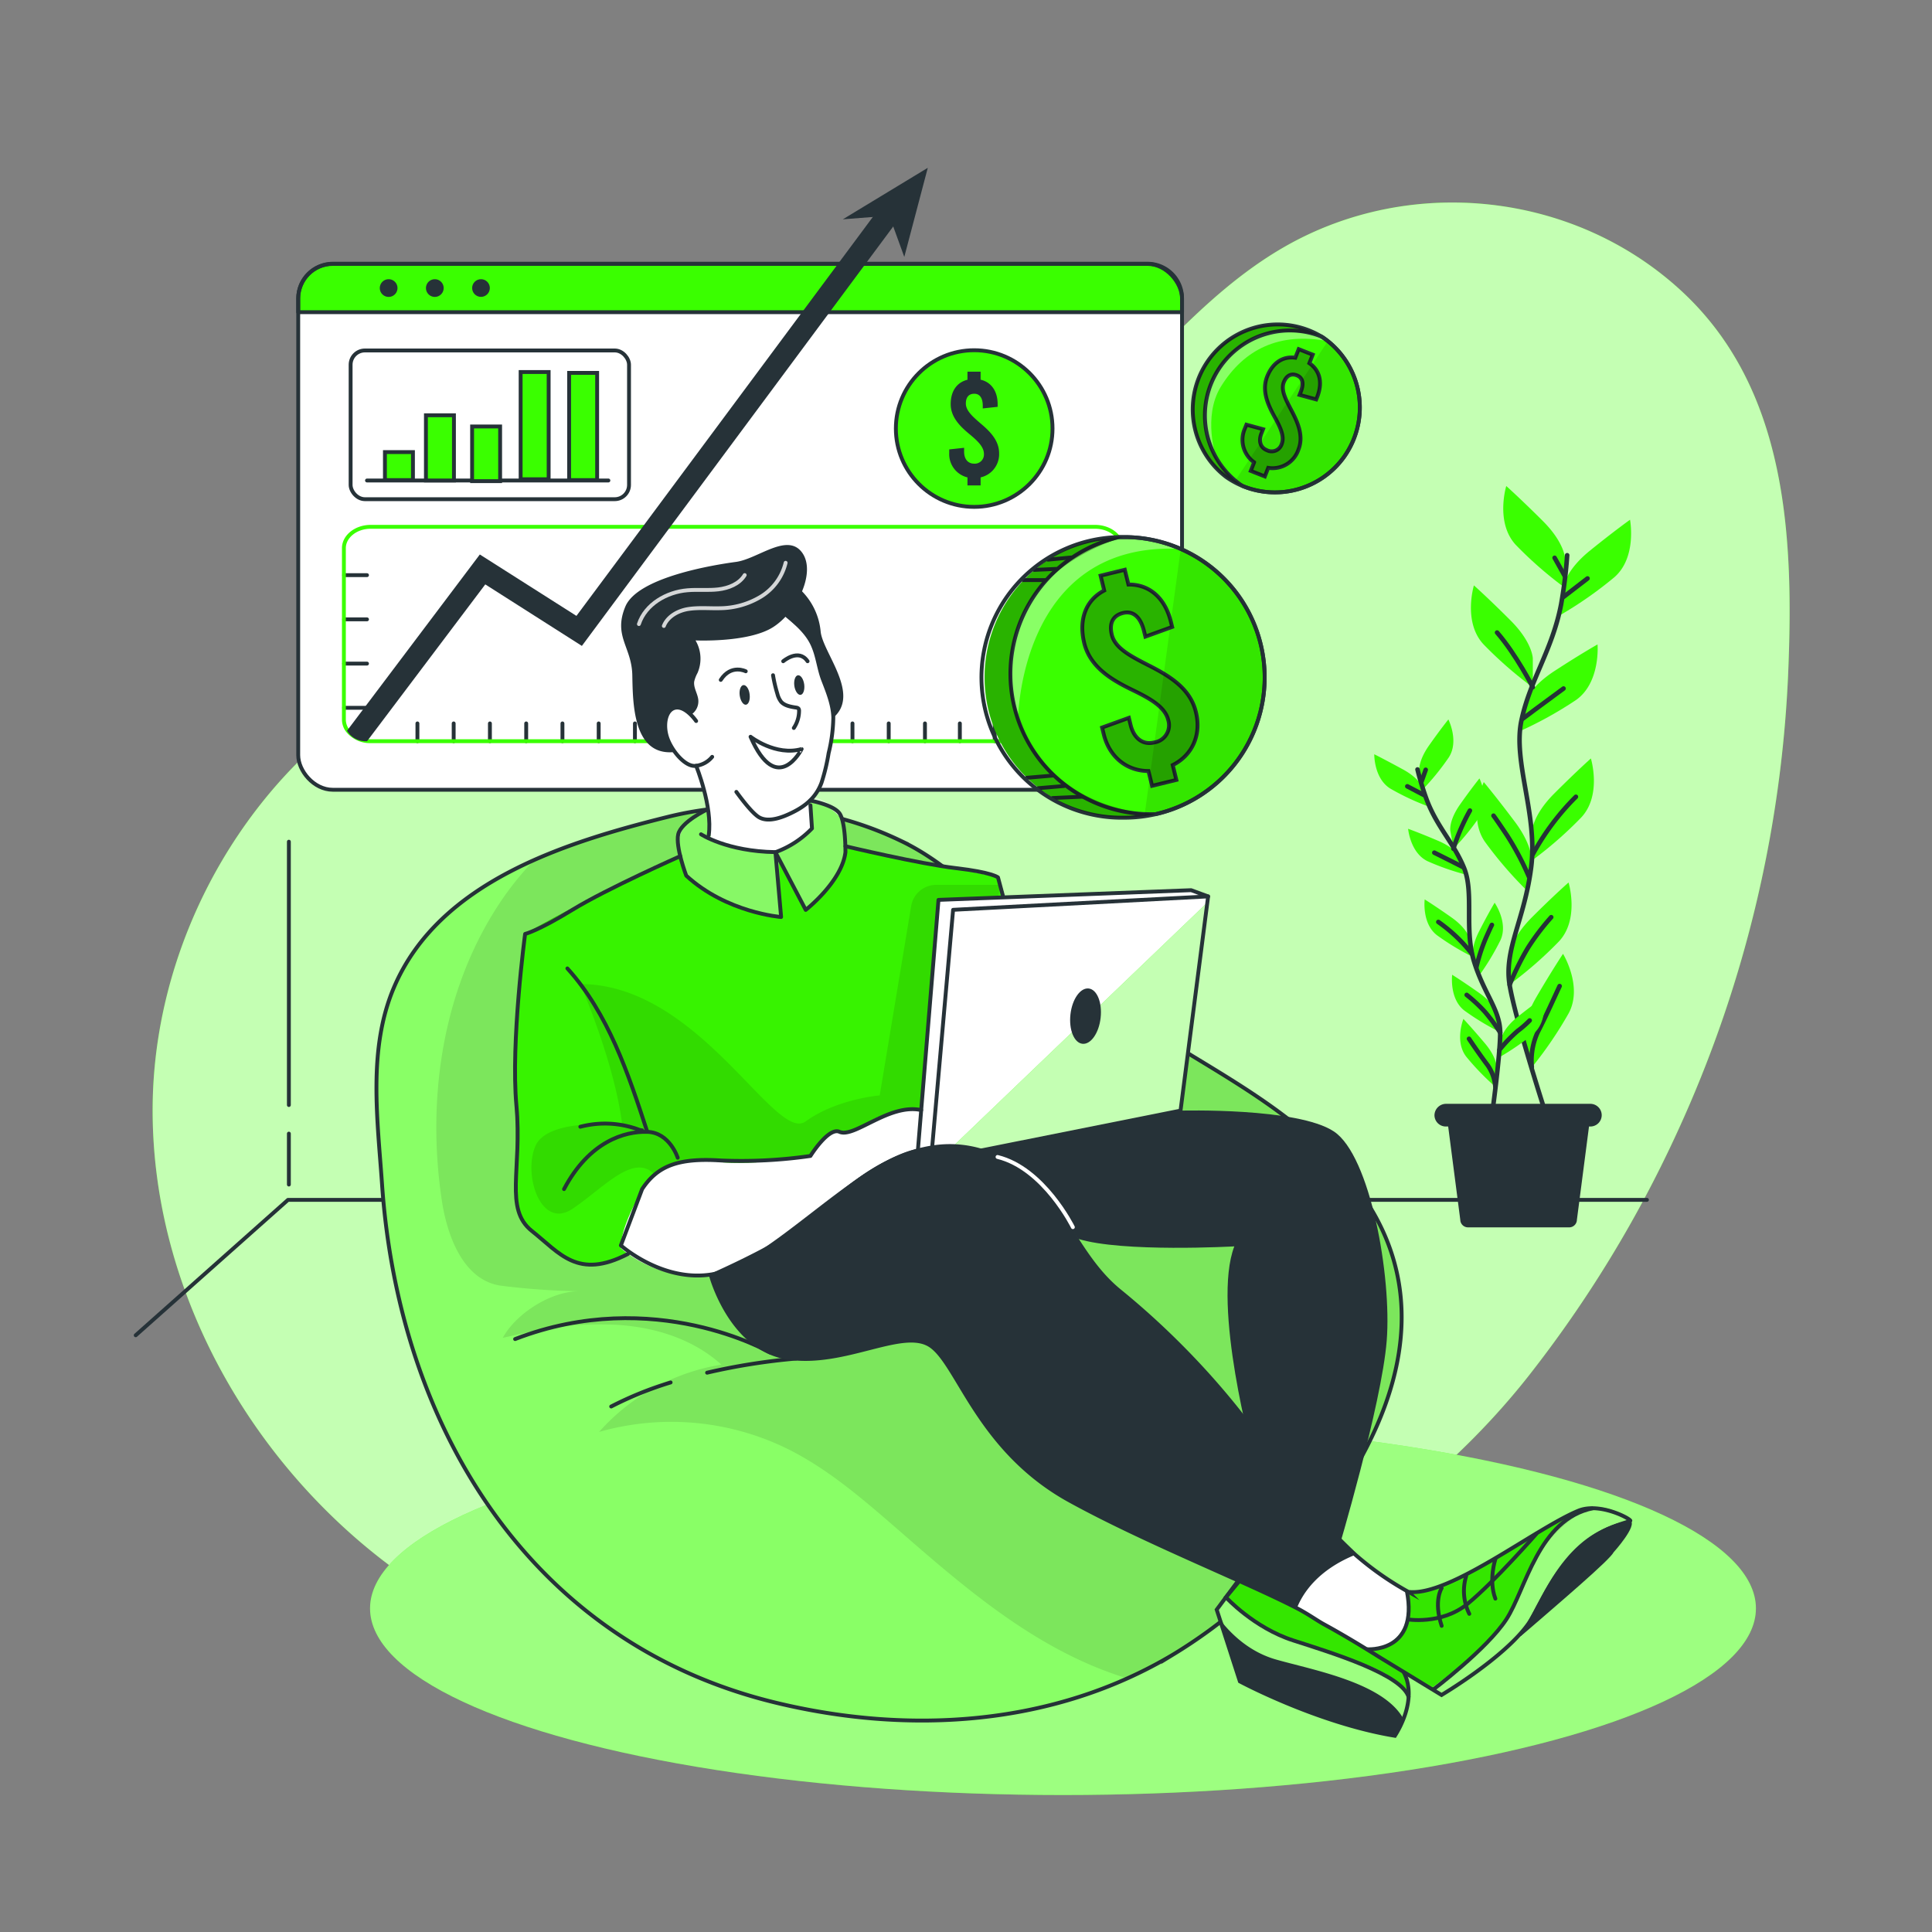 <svg viewBox="0 0 500 500" xmlns="http://www.w3.org/2000/svg"><rect x="0" y="0" width="500" height="500" fill="#808080" stroke="none"/><g id="freepik--background-simple--inject-12"><path style="fill:#3AFF00" d="M332.51,63.83c-21.82,12.48-37.21,33.47-55.86,50.32a179.7,179.7,0,0,1-81.92,42c-25,5.41-51.12,5.49-75.21,14-47,16.49-79.19,65.43-80,115.19s27.5,98,69.11,125.28a165.64,165.64,0,0,0,46,20.95c30.6,8.61,63.05,8.23,94.67,4.94,54.62-5.69,111.88-36.71,146.31-80.44a313.74,313.74,0,0,0,38.64-63.45,316.45,316.45,0,0,0,28.52-118.15c1.45-35,0-73.8-27.77-99.31S365.06,45.2,332.51,63.83Z"></path><path style="fill:#fff;opacity:0.7" d="M332.51,63.83c-21.82,12.48-37.21,33.47-55.86,50.32a179.7,179.7,0,0,1-81.92,42c-25,5.41-51.12,5.49-75.21,14-47,16.49-79.19,65.43-80,115.19s27.5,98,69.11,125.28a165.64,165.64,0,0,0,46,20.95c30.6,8.61,63.05,8.23,94.67,4.94,54.62-5.69,111.88-36.71,146.31-80.44a313.74,313.74,0,0,0,38.64-63.45,316.45,316.45,0,0,0,28.52-118.15c1.45-35,0-73.8-27.77-99.31S365.06,45.2,332.51,63.83Z"></path></g><g id="freepik--Shadow--inject-12"><ellipse style="fill:#3AFF00" ry="48.3" rx="179.33" cy="416.25" cx="275.1"></ellipse><ellipse style="fill:#fff;opacity:0.5" ry="48.3" rx="179.33" cy="416.25" cx="275.1"></ellipse></g><g id="freepik--Window--inject-12"><rect style="fill:#fff" rx="8.95" height="136.09" width="228.73" y="68.3" x="77.18"></rect><path style="fill:#3AFF00" d="M305.91,77.25v3.54H77.18V77.25a9,9,0,0,1,8.95-9H297A8.94,8.94,0,0,1,305.91,77.25Z"></path><rect style="fill:none;stroke:#263238;stroke-linecap:round;stroke-linejoin:round" rx="8.95" height="136.09" width="228.73" y="68.3" x="77.18"></rect><path style="fill:none;stroke:#263238;stroke-linecap:round;stroke-linejoin:round" d="M305.91,77.25v3.54H77.18V77.25a9,9,0,0,1,8.95-9H297A8.94,8.94,0,0,1,305.91,77.25Z"></path><path style="fill:#263238" d="M102.87,74.54a2.29,2.29,0,1,1-2.29-2.28A2.29,2.29,0,0,1,102.87,74.54Z"></path><path style="fill:#263238" d="M114.82,74.54a2.29,2.29,0,1,1-2.29-2.28A2.29,2.29,0,0,1,114.82,74.54Z"></path><circle style="fill:#263238" r="2.29" cy="74.54" cx="124.48"></circle><rect style="fill:none;stroke:#263238;stroke-linecap:round;stroke-linejoin:round" rx="3.69" height="38.49" width="72.05" y="90.7" x="90.74"></rect><line style="fill:none;stroke:#263238;stroke-linecap:round;stroke-linejoin:round" y2="124.35" x2="157.45" y1="124.35" x1="94.98"></line><rect style="fill:#3AFF00;stroke:#263238;stroke-miterlimit:10" height="7.25" width="7.25" y="117" x="99.62"></rect><rect style="fill:#3AFF00;stroke:#263238;stroke-miterlimit:10" height="16.88" width="7.25" y="107.47" x="110.23"></rect><rect style="fill:#3AFF00;stroke:#263238;stroke-miterlimit:10" height="14.15" width="7.25" y="110.37" x="122.18"></rect><rect style="fill:#3AFF00;stroke:#263238;stroke-miterlimit:10" height="27.75" width="7.25" y="96.28" x="134.74"></rect><rect style="fill:#3AFF00;stroke:#263238;stroke-miterlimit:10" height="27.75" width="7.25" y="96.5" x="147.29"></rect><circle style="fill:#3AFF00;stroke:#263238;stroke-miterlimit:10" r="20.27" cy="110.91" cx="252.12"></circle><path style="fill:#263238" d="M253.78,123.55v2.08h-3.4v-2.08a6.18,6.18,0,0,1-4.72-6.3v-.94l3.85-.42v1c0,1.93,1,3.1,2.57,3.1a2.37,2.37,0,0,0,2.56-2.53c0-1.85-1.73-3.44-3.77-5.13-2.42-2-4.83-4.38-4.83-7.74s1.58-5.63,4.34-6.31V96.19h3.4v2.07c2.79.65,4.41,3,4.41,6.35v.68l-3.85.41V105c0-2-.79-3.1-2.19-3.1s-2.19.87-2.19,2.53c0,1.85,1.78,3.4,3.78,5.13,2.38,2,4.83,4.38,4.83,7.74A6.15,6.15,0,0,1,253.78,123.55Z"></path><line style="fill:none;stroke:#263238;stroke-linecap:round;stroke-linejoin:round" y2="148.85" x2="94.98" y1="148.85" x1="89.06"></line><line style="fill:none;stroke:#263238;stroke-linecap:round;stroke-linejoin:round" y2="160.29" x2="94.98" y1="160.29" x1="89.06"></line><line style="fill:none;stroke:#263238;stroke-linecap:round;stroke-linejoin:round" y2="171.74" x2="94.98" y1="171.74" x1="89.06"></line><line style="fill:none;stroke:#263238;stroke-linecap:round;stroke-linejoin:round" y2="183.18" x2="94.98" y1="183.18" x1="89.06"></line><line style="fill:none;stroke:#263238;stroke-linecap:round;stroke-linejoin:round" y2="187.22" x2="108.03" y1="191.82" x1="108.03"></line><line style="fill:none;stroke:#263238;stroke-linecap:round;stroke-linejoin:round" y2="187.22" x2="117.41" y1="191.82" x1="117.41"></line><line style="fill:none;stroke:#263238;stroke-linecap:round;stroke-linejoin:round" y2="187.22" x2="126.79" y1="191.82" x1="126.79"></line><line style="fill:none;stroke:#263238;stroke-linecap:round;stroke-linejoin:round" y2="187.22" x2="136.18" y1="191.82" x1="136.18"></line><line style="fill:none;stroke:#263238;stroke-linecap:round;stroke-linejoin:round" y2="187.22" x2="145.56" y1="191.82" x1="145.56"></line><line style="fill:none;stroke:#263238;stroke-linecap:round;stroke-linejoin:round" y2="187.22" x2="154.94" y1="191.82" x1="154.94"></line><line style="fill:none;stroke:#263238;stroke-linecap:round;stroke-linejoin:round" y2="187.22" x2="164.32" y1="191.82" x1="164.32"></line><line style="fill:none;stroke:#263238;stroke-linecap:round;stroke-linejoin:round" y2="187.22" x2="173.71" y1="191.82" x1="173.71"></line><line style="fill:none;stroke:#263238;stroke-linecap:round;stroke-linejoin:round" y2="187.22" x2="183.09" y1="191.82" x1="183.09"></line><line style="fill:none;stroke:#263238;stroke-linecap:round;stroke-linejoin:round" y2="187.22" x2="192.47" y1="191.82" x1="192.47"></line><line style="fill:none;stroke:#263238;stroke-linecap:round;stroke-linejoin:round" y2="187.22" x2="201.85" y1="191.82" x1="201.85"></line><line style="fill:none;stroke:#263238;stroke-linecap:round;stroke-linejoin:round" y2="187.22" x2="211.24" y1="191.82" x1="211.24"></line><line style="fill:none;stroke:#263238;stroke-linecap:round;stroke-linejoin:round" y2="187.22" x2="220.62" y1="191.82" x1="220.62"></line><line style="fill:none;stroke:#263238;stroke-linecap:round;stroke-linejoin:round" y2="187.22" x2="230" y1="191.82" x1="230"></line><line style="fill:none;stroke:#263238;stroke-linecap:round;stroke-linejoin:round" y2="187.22" x2="239.38" y1="191.82" x1="239.38"></line><line style="fill:none;stroke:#263238;stroke-linecap:round;stroke-linejoin:round" y2="187.22" x2="248.41" y1="191.82" x1="248.41"></line><line style="fill:none;stroke:#263238;stroke-linecap:round;stroke-linejoin:round" y2="187.22" x2="257.44" y1="191.82" x1="257.44"></line><line style="fill:none;stroke:#263238;stroke-linecap:round;stroke-linejoin:round" y2="187.22" x2="266.46" y1="191.82" x1="266.46"></line><path style="fill:none;stroke:#3AFF00;stroke-linecap:round;stroke-linejoin:round" d="M290.34,141.85v44.46c0,3.05-3.1,5.51-6.92,5.51H96a7.42,7.42,0,0,1-6-2.71,4.73,4.73,0,0,1-1-2.8V141.85c0-3,3.1-5.51,6.92-5.51H283.42C287.24,136.34,290.34,138.8,290.34,141.85Z"></path><path style="fill:#263238" d="M233.3,55.74l-59.83,80.6-22.88,30.82-25-15.92L95,191.82h-.44a5.51,5.51,0,0,1-4.75-2.71l34.37-45.61,25,15.89,17.11-23,62.39-84Z"></path><polygon style="fill:#263238" points="218.12 56.76 240.11 43.43 234.03 66.49 230.15 55.82 218.12 56.76"></polygon></g><g id="freepik--Floor--inject-12"><polyline style="fill:none;stroke:#263238;stroke-linecap:round;stroke-linejoin:round" points="426.23 310.52 74.54 310.52 35.12 345.57"></polyline><line style="fill:none;stroke:#263238;stroke-linecap:round;stroke-linejoin:round" y2="217.83" x2="74.76" y1="285.98" x1="74.76"></line><line style="fill:none;stroke:#263238;stroke-linecap:round;stroke-linejoin:round" y2="293.38" x2="74.76" y1="306.56" x1="74.76"></line><g id="freepik--freepik--Plants--inject-120--inject-12"><path style="fill:#3AFF00" d="M405.06,144.72s0-4.12-5.77-9.88-9.47-9.06-9.47-9.06-2.89,9.47,2.47,15.24a101,101,0,0,0,12.77,11.14Z"></path><path style="fill:#3AFF00" d="M396.69,170.45s0-4.12-5.77-9.89-9.47-9.06-9.47-9.06-2.88,9.47,2.47,15.24a102.63,102.63,0,0,0,12.77,11.15Z"></path><path style="fill:#3AFF00" d="M404.69,151.74s.44-4.1,6.78-9.23,10.38-8,10.38-8,1.86,9.75-4.07,14.89a101.51,101.51,0,0,1-13.87,9.71Z"></path><path style="fill:#3AFF00" d="M394.58,182.12s.87-4,7.71-8.46,11.15-6.88,11.15-6.88.83,9.87-5.58,14.39a100.79,100.79,0,0,1-14.81,8.19Z"></path><path style="fill:#3AFF00" d="M396.49,215.23s0-4.12,5.76-9.88,9.47-9.06,9.47-9.06,2.89,9.48-2.47,15.24a100.22,100.22,0,0,1-12.76,11.15Z"></path><path style="fill:#3AFF00" d="M396.39,223.32s.58-4.08-4.31-10.6S384,202.4,384,202.4s-4.18,9,.29,15.44a101.44,101.44,0,0,0,11.06,12.82Z"></path><path style="fill:#3AFF00" d="M390.7,247.27s0-4.11,5.77-9.88,9.47-9,9.47-9,2.89,9.47-2.47,15.23a101,101,0,0,1-12.77,11.15Z"></path><path style="fill:#3AFF00" d="M394.55,269s-1-4,3.09-11,6.87-11.15,6.87-11.15,5.18,8.44,1.47,15.37a101.21,101.21,0,0,1-9.54,14Z"></path><path style="fill:none;stroke:#263238;stroke-linecap:round;stroke-linejoin:round;stroke-width:1.177px" d="M405.58,143.7A116.75,116.75,0,0,1,404,156.48c-2.28,11.78-8,19.38-10.26,30s4.27,24.35,2.52,38-7.08,21.26-5.58,30.38,9.5,33.8,9.5,33.8"></path><line style="fill:none;stroke:#263238;stroke-linecap:round;stroke-linejoin:round;stroke-width:1.177px" y2="149.7" x2="410.85" y1="154.48" x1="404.64"></line><line style="fill:none;stroke:#263238;stroke-linecap:round;stroke-linejoin:round;stroke-width:1.177px" y2="144.36" x2="402.33" y1="148.99" x1="404.92"></line><path style="fill:none;stroke:#263238;stroke-linecap:round;stroke-linejoin:round;stroke-width:1.177px" d="M394.09,186s5.2-3.91,10.55-7.81"></path><path style="fill:none;stroke:#263238;stroke-linecap:round;stroke-linejoin:round;stroke-width:1.177px" d="M396.69,177.84s-4.34-8.5-9.25-14.14"></path><path style="fill:none;stroke:#263238;stroke-linecap:round;stroke-linejoin:round;stroke-width:1.177px" d="M396.69,221.09a64.58,64.58,0,0,1,11.15-14.88"></path><path style="fill:none;stroke:#263238;stroke-linecap:round;stroke-linejoin:round;stroke-width:1.177px" d="M395.68,226.87A73.4,73.4,0,0,0,390,216.16c-3-4.48-3.48-5.06-3.48-5.06"></path><path style="fill:none;stroke:#263238;stroke-linecap:round;stroke-linejoin:round;stroke-width:1.177px" d="M390.7,254.85a69.58,69.58,0,0,1,4.69-9.48,61.55,61.55,0,0,1,6.06-8"></path><path style="fill:none;stroke:#263238;stroke-linecap:round;stroke-linejoin:round;stroke-width:1.177px" d="M396.43,276.17a17.62,17.62,0,0,1,1.56-9.12c2.17-4.19,4.62-9.69,5.64-11.85"></path><path style="fill:#3AFF00" d="M367.3,199.74s-.45-2.57,2.54-6.82,5-6.72,5-6.72,2.83,5.62.1,9.82a64.16,64.16,0,0,1-6.8,8.36Z"></path><path style="fill:#3AFF00" d="M375.34,215s-.45-2.59,2.54-6.83,5-6.71,5-6.71,2.83,5.63.1,9.82a63.5,63.5,0,0,1-6.8,8.36Z"></path><path style="fill:#3AFF00" d="M368.29,204.1s-.7-2.52-5.25-5-7.38-3.9-7.38-3.9-.11,6.27,4.18,8.9a64.14,64.14,0,0,0,9.75,4.58Z"></path><path style="fill:#3AFF00" d="M377.93,222.05s-1-2.43-5.76-4.46-7.75-3.1-7.75-3.1.55,6.27,5.08,8.41a64.52,64.52,0,0,0,10.18,3.53Z"></path><path style="fill:#3AFF00" d="M380.33,243s-.45-2.58-4.69-5.57-6.93-4.66-6.93-4.66-.78,6.27,3.21,9.29a63.9,63.9,0,0,0,9.21,5.57Z"></path><path style="fill:#3AFF00" d="M381.26,248.09s-.81-2.49,1.55-7.11,4-7.35,4-7.35,3.6,5.16,1.5,9.71a65.19,65.19,0,0,1-5.58,9.24Z"></path><path style="fill:#3AFF00" d="M388.5,268.92s.3-2.6,4.36-5.83,6.65-5,6.65-5,1.14,6.2-2.67,9.46a64.88,64.88,0,0,1-8.87,6.1Z"></path><path style="fill:#3AFF00" d="M387.43,262.5s-.45-2.59-4.69-5.58-6.92-4.65-6.92-4.65-.78,6.27,3.2,9.29a64.36,64.36,0,0,0,9.22,5.57Z"></path><path style="fill:#3AFF00" d="M387.37,276.54s.23-2.62-3.12-6.58-5.52-6.27-5.52-6.27-2.34,5.85.75,9.8a65.37,65.37,0,0,0,7.5,7.75Z"></path><path style="fill:none;stroke:#263238;stroke-linecap:round;stroke-linejoin:round;stroke-width:1.177px" d="M366.85,199.14a74,74,0,0,0,2.39,7.85c2.7,7.13,7.1,11.28,9.68,17.7s0,15.73,2.55,24.1,6.75,12.54,6.78,18.45S386,289.48,386,289.48"></path><line style="fill:none;stroke:#263238;stroke-linecap:round;stroke-linejoin:round;stroke-width:1.177px" y2="203.5" x2="364.21" y1="205.81" x1="368.62"></line><line style="fill:none;stroke:#263238;stroke-linecap:round;stroke-linejoin:round;stroke-width:1.177px" y2="199.22" x2="368.97" y1="202.4" x1="367.84"></line><path style="fill:none;stroke:#263238;stroke-linecap:round;stroke-linejoin:round;stroke-width:1.177px" d="M378.66,224.42s-3.69-1.88-7.46-3.75"></path><path style="fill:none;stroke:#263238;stroke-linecap:round;stroke-linejoin:round;stroke-width:1.177px" d="M376.14,219.64a52.85,52.85,0,0,1,4.27-9.86"></path><path style="fill:none;stroke:#263238;stroke-linecap:round;stroke-linejoin:round;stroke-width:1.177px" d="M380.84,246.72a41.15,41.15,0,0,0-8.6-8.12"></path><path style="fill:none;stroke:#263238;stroke-linecap:round;stroke-linejoin:round;stroke-width:1.177px" d="M382.1,250.24a45.85,45.85,0,0,1,2.37-7.31c1.39-3.15,1.63-3.56,1.63-3.56"></path><path style="fill:none;stroke:#263238;stroke-linecap:round;stroke-linejoin:round;stroke-width:1.177px" d="M388.06,271.7a38.47,38.47,0,0,1,4.74-4.92,25.47,25.47,0,0,0,3.08-2.69"></path><path style="fill:none;stroke:#263238;stroke-linecap:round;stroke-linejoin:round;stroke-width:1.177px" d="M388.25,267.24a44.87,44.87,0,0,0-4-5.43,39,39,0,0,0-4.67-4.33"></path><path style="fill:none;stroke:#263238;stroke-linecap:round;stroke-linejoin:round;stroke-width:1.177px" d="M387,281.24a11.28,11.28,0,0,0-2-5.57c-1.82-2.4-4-5.58-4.82-6.83"></path><path style="fill:#263238" d="M406.18,317.64H379.92a2,2,0,0,1-2-1.95l-3.77-29.06h37.72l-3.77,29.06A2,2,0,0,1,406.18,317.64Z"></path><path style="fill:#263238" d="M411.57,291.54H374.19a2.94,2.94,0,0,1-2.95-2.92h0a3,3,0,0,1,2.94-2.95h37.39a2.94,2.94,0,0,1,2.95,2.94h0A2.94,2.94,0,0,1,411.57,291.54Z"></path></g></g><g id="freepik--Coins--inject-12"><path style="fill:#3AFF00" d="M327.3,175.31a36.31,36.31,0,0,1-28.13,35.37l-.11,0c-.95.21-1.9.4-2.88.54a37.08,37.08,0,0,1-5.19.37A36.31,36.31,0,0,1,289.65,139c.33,0,.68,0,1,0a1.72,1.72,0,0,1,.32,0,2.3,2.3,0,0,1,.37,0,35.75,35.75,0,0,1,14.22,3.05A36.31,36.31,0,0,1,327.3,175.31Z"></path><path style="fill:#fff;opacity:0.4" d="M305.58,142.06c-41.93-2.18-42.13,44.37-42.13,44.37s-6.4-15.19,4.05-32c5.84-9.41,16-13.56,23.86-15.4A35.75,35.75,0,0,1,305.58,142.06Z"></path><path style="fill:none;stroke:#263238;stroke-linecap:round;stroke-linejoin:round" d="M327.3,175.31a36.31,36.31,0,0,1-28.24,35.4,35.71,35.71,0,0,1-8.07.91A36.31,36.31,0,0,1,289.65,139c.44,0,.89,0,1.34,0A36.32,36.32,0,0,1,327.3,175.31Z"></path><path style="fill:none;stroke:#263238;stroke-linecap:round;stroke-linejoin:round" d="M327.3,175.31a36.31,36.31,0,0,1-28.24,35.4c-.44,0-.89,0-1.34,0A36.32,36.32,0,0,1,289.65,139c.44,0,.89,0,1.34,0A36.32,36.32,0,0,1,327.3,175.31Z"></path><path style="fill:none;stroke:#263238;stroke-miterlimit:10" d="M303.5,198l.94,3.84-6.28,1.53-.94-3.83c-5.62,0-10.13-3.65-11.57-9.51l-.43-1.74,6.93-2.51.44,1.81c.87,3.56,3.22,5.27,6.15,4.55a4.5,4.5,0,0,0,3.59-5.83c-.84-3.42-4.76-5.56-9.3-7.77-5.37-2.6-10.91-5.9-12.43-12.11-1.48-6.06.38-11.11,5.17-13.61l-.94-3.84,6.27-1.53.94,3.83c5.45-.08,9.51,3.51,11,9.71l.31,1.26-6.92,2.51-.35-1.39c-.92-3.77-2.86-5.36-5.44-4.73s-3.65,2.6-2.9,5.66c.84,3.42,4.81,5.48,9.3,7.78,5.31,2.69,10.91,5.9,12.43,12.1C311,190.15,308.56,195.47,303.5,198Z"></path><path style="opacity:0.3" d="M303.5,198l.94,3.84-6.28,1.53-.94-3.83c-5.62,0-10.13-3.65-11.57-9.51l-.43-1.74,6.93-2.51.44,1.81c.87,3.56,3.22,5.27,6.15,4.55a4.5,4.5,0,0,0,3.59-5.83c-.84-3.42-4.76-5.56-9.3-7.77-5.37-2.6-10.91-5.9-12.43-12.11-1.48-6.06.38-11.11,5.17-13.61l-.94-3.84,6.27-1.53.94,3.83c5.45-.08,9.51,3.51,11,9.71l.31,1.26-6.92,2.51-.35-1.39c-.92-3.77-2.86-5.36-5.44-4.73s-3.65,2.6-2.9,5.66c.84,3.42,4.81,5.48,9.3,7.78,5.31,2.69,10.91,5.9,12.43,12.1C311,190.15,308.56,195.47,303.5,198Z"></path><line style="fill:none;stroke:#263238;stroke-linecap:round;stroke-linejoin:round" y2="206.18" x2="280.1" y1="206.53" x1="272.43"></line><line style="fill:none;stroke:#263238;stroke-linecap:round;stroke-linejoin:round" y2="203.41" x2="275.43" y1="203.98" x1="268.74"></line><line style="fill:none;stroke:#263238;stroke-linecap:round;stroke-linejoin:round" y2="200.72" x2="272.43" y1="201.29" x1="265.74"></line><line style="fill:none;stroke:#263238;stroke-linecap:round;stroke-linejoin:round" y2="150.13" x2="270.55" y1="150.13" x1="264.82"></line><line style="fill:none;stroke:#263238;stroke-linecap:round;stroke-linejoin:round" y2="147.23" x2="273.36" y1="147.49" x1="267.65"></line><line style="fill:none;stroke:#263238;stroke-linecap:round;stroke-linejoin:round" y2="144.27" x2="277.25" y1="144.84" x1="271.23"></line><path style="opacity:0.3" d="M299.17,210.68l-.11,0a35.71,35.71,0,0,1-8.07.91A36.31,36.31,0,0,1,289.65,139c.33,0,.68,0,1,0-8.85,2.79-23.7,9.92-27.67,24.79C257.37,184.92,270,208.91,299.17,210.68Z"></path><path style="opacity:0.1" d="M327.3,175.31a36.31,36.31,0,0,1-28.13,35.37l-.11,0c-.95.21-1.9.4-2.88.54l9.4-69.19A36.31,36.31,0,0,1,327.3,175.31Z"></path><path style="fill:#3AFF00" d="M347.9,118.15a22,22,0,0,1-26.31,7.64l-.13-.06a22.63,22.63,0,0,1-2-1,19.63,19.63,0,0,1-2.12-1.32,22,22,0,0,1,24.19-36.63l.49.31c.23.13.45.29.68.45s.67.49,1,.75A22,22,0,0,1,347.9,118.15Z"></path><path style="fill:#fff;opacity:0.4" d="M314.76,118.45s-3.59-10.57,1.18-18.35c6-9.75,15.19-14.2,27.7-11.8,0,0-6.78-4.58-18.13-1.33S308.07,105.84,314.76,118.45Z"></path><path style="fill:none;stroke:#263238;stroke-linecap:round;stroke-linejoin:round" d="M347.9,118.16a22,22,0,0,1-26.31,7.62,21.55,21.55,0,0,1-4.3-2.36A22,22,0,0,1,342,87.1c.22.13.45.28.67.44A22,22,0,0,1,347.9,118.16Z"></path><path style="fill:none;stroke:#263238;stroke-linecap:round;stroke-linejoin:round" d="M347.9,118.16a22,22,0,0,1-26.31,7.62l-.67-.44A22,22,0,0,1,342,87.1c.22.13.45.28.67.44A22,22,0,0,1,347.9,118.16Z"></path><path style="fill:none;stroke:#263238;stroke-miterlimit:10" d="M328.21,121.08l-.87,2.22-3.64-1.43.87-2.23a7.12,7.12,0,0,1-2.4-8.73l.4-1,4.3,1.17-.41,1.06c-.81,2.06-.26,3.72,1.44,4.39a2.72,2.72,0,0,0,3.81-1.63c.78-2-.41-4.41-1.88-7.08-1.74-3.16-3.32-6.72-1.91-10.32s4.07-5.36,7.3-4.92l.88-2.22,3.63,1.43L338.86,94c2.72,1.86,3.47,5,2.06,8.65l-.29.72-4.3-1.17.32-.81c.86-2.18.46-3.65-1-4.24s-2.71,0-3.41,1.79c-.78,2,.47,4.38,1.88,7.08,1.69,3.19,3.33,6.73,1.92,10.32A7.09,7.09,0,0,1,328.21,121.08Z"></path><path style="opacity:0.3" d="M328.21,121.08l-.87,2.22-3.64-1.43.87-2.23a7.12,7.12,0,0,1-2.4-8.73l.4-1,4.3,1.17-.41,1.06c-.81,2.06-.26,3.72,1.44,4.39a2.72,2.72,0,0,0,3.81-1.63c.78-2-.41-4.41-1.88-7.08-1.74-3.16-3.32-6.72-1.91-10.32s4.07-5.36,7.3-4.92l.88-2.22,3.63,1.43L338.86,94c2.72,1.86,3.47,5,2.06,8.65l-.29.72-4.3-1.17.32-.81c.86-2.18.46-3.65-1-4.24s-2.71,0-3.41,1.79c-.78,2,.47,4.38,1.88,7.08,1.69,3.19,3.33,6.73,1.92,10.32A7.09,7.09,0,0,1,328.21,121.08Z"></path><path style="opacity:0.3" d="M341.48,86.79c-6-1.07-13.6-1.66-17.7,1-7.53,4.83-12.22,10.92-12.15,20.79s9.29,16.79,9.29,16.79l.54.39a21.66,21.66,0,0,1-4.17-2.31,22,22,0,0,1,24.19-36.63Z"></path><path style="opacity:0.1" d="M347.9,118.15a22,22,0,0,1-26.31,7.64l-.13-.06a22.63,22.63,0,0,1-2-1L343.64,88.3A22,22,0,0,1,347.9,118.15Z"></path></g><g id="freepik--Character--inject-12"><path style="fill:#3AFF00" d="M336.58,399.76a132,132,0,0,1-32.84,28.35,116.06,116.06,0,0,1-12,6.26c-28.41,12.77-60.79,13.6-91.07,6.26C137,425.2,103.22,369,98.93,306.61c-1.15-16.86-3.73-35.07,3.1-51.11s20.64-26,36.26-32.92c11.34-5.05,23.59-8.44,34.72-11.21a89.31,89.31,0,0,1,60.09,6.2c13.09,6.21,22.41,17,33.42,26.09q1.75,1.44,3.52,2.87a329.9,329.9,0,0,0,35,24.61c18.51,11.29,37.46,21.94,49.29,40.9C373.2,342.26,357.28,375.16,336.58,399.76Z"></path><path style="fill:#fff;opacity:0.4" d="M336.58,399.76a132,132,0,0,1-32.84,28.35,116.06,116.06,0,0,1-12,6.26c-28.41,12.77-60.79,13.6-91.07,6.26C137,425.2,103.22,369,98.93,306.61c-1.15-16.86-3.73-35.07,3.1-51.11s20.64-26,36.26-32.92c11.34-5.05,23.59-8.44,34.72-11.21a89.31,89.31,0,0,1,60.09,6.2c13.09,6.21,22.41,17,33.42,26.09q1.75,1.44,3.52,2.87a329.9,329.9,0,0,0,35,24.61c18.51,11.29,37.46,21.94,49.29,40.9C373.2,342.26,357.28,375.16,336.58,399.76Z"></path><path style="fill:none;stroke:#263238;stroke-miterlimit:10" d="M270,246.53q-1.77-1.42-3.52-2.88c-11-9.11-20.34-19.87-33.42-26.08a89.37,89.37,0,0,0-60.09-6.2c-26.47,6.57-59.3,16.69-71,44.14-6.83,16-4.25,34.24-3.09,51.1C103.22,369,137,425.2,200.67,440.63c34.64,8.4,72,6.1,103.07-12.52a132,132,0,0,0,32.84-28.35c20.7-24.6,36.62-57.5,17.77-87.72-11.82-19-30.77-29.61-49.29-40.9A329.9,329.9,0,0,1,270,246.53Z"></path><path style="fill:none;stroke:#263238;stroke-linecap:round;stroke-linejoin:round" d="M173.55,357.78A91.57,91.57,0,0,0,158.18,364"></path><path style="fill:none;stroke:#263238;stroke-linecap:round;stroke-linejoin:round" d="M206,351.6a164,164,0,0,0-23,3.65"></path><path style="fill:none;stroke:#263238;stroke-linecap:round;stroke-linejoin:round" d="M199.25,350s-29.88-17.38-65.94-3.45"></path><path style="opacity:0.1" d="M336.58,399.76a132,132,0,0,1-32.84,28.35,116.06,116.06,0,0,1-12,6.26,93.7,93.7,0,0,1-9.57-3.51c-18.66-8-34.32-21.53-49.62-34.87-9.23-8-18.61-16.2-29.66-21.47a68.22,68.22,0,0,0-47.84-3.94,53.73,53.73,0,0,1,31.64-17.41c-7.9-7.19-18.89-10.21-29.57-10.4s-16.56,1.12-27,3.46c3.49-6.42,12.75-12.23,20.06-12.06a181.67,181.67,0,0,1-20.78-1.47c-9.43-1.52-13.65-12.62-15.06-22.06-3.9-26,.05-53.69,14.24-75.79a77.15,77.15,0,0,1,9.7-12.27c11.34-5.05,23.59-8.44,34.72-11.21a89.31,89.31,0,0,1,60.09,6.2c13.09,6.21,22.41,17,33.42,26.09q1.75,1.44,3.52,2.87a329.9,329.9,0,0,0,35,24.61c18.51,11.29,37.46,21.94,49.29,40.9C373.2,342.26,357.28,375.16,336.58,399.76Z"></path><path style="fill:#fff" d="M347,399a193.35,193.35,0,0,0,17.57,13c11.89.8,6.56,15.17,6.56,15.17l-10.18,6.55S343.52,419.87,334,415.38,347,399,347,399Z"></path><path style="opacity:0.3" d="M262.51,247.7s-1.63-16.13-4.23-20.66L218.8,219v-3.06s.91-5.32-7.89-8.65-27.14,1-31.87,4.58-3,9.74-3,9.74S160.14,229.64,153,232.7a182.44,182.44,0,0,0-17.07,9s-3.24,37.08-2.6,45.69-.52,16.71.22,21.48,1.32,7.48,6.32,11.54,9.55,10,22.66,4.11l-1.83-1.45L247,294Z"></path><path style="fill:#3AFF00" d="M262.51,247.7s-1.63-16.13-4.23-20.66L218.8,219v-3.06s.91-5.32-7.89-8.65-27.14,1-31.87,4.58-3,9.74-3,9.74S160.14,229.64,153,232.7a182.44,182.44,0,0,0-17.07,9s-3.24,37.08-2.6,45.69-.52,16.71.22,21.48,1.32,7.48,6.32,11.54,9.55,10,22.66,4.11l-1.83-1.45L247,294Z"></path><path style="opacity:0.05" d="M262.51,247.7s-1.63-16.13-4.23-20.66L218.8,219v-3.06s.91-5.32-7.89-8.65-27.14,1-31.87,4.58-3,9.74-3,9.74S160.14,229.64,153,232.7a182.44,182.44,0,0,0-17.07,9s-3.24,37.08-2.6,45.69-.52,16.71.22,21.48,1.32,7.48,6.32,11.54,9.55,10,22.66,4.11l-1.83-1.45L247,294Z"></path><path style="opacity:0.1" d="M258.8,229H242.28a6.57,6.57,0,0,0-6.47,5.49l-8.14,49s-11.21.93-19.15,6.72-27.47-35.52-58.33-35.54c0,0,8.88,20.3,10.85,36.5,0,0-19.29-2.1-22.49,5.45s1.45,21.7,9.61,16.22S164,298.22,169.45,304s29.8,8.89,29.8,8.89L236.72,294l14.53-6.83Z"></path><path style="fill:#fff;opacity:0.4" d="M206.35,204.71s9.38,2.6,10.9,5.75,1.36,11.12,1.36,11.12a38.5,38.5,0,0,1-10.09,13.88l-7-13.88.63,15.74s-13.28-2.21-18.92-6.45l-5.63-4.25s-2.43-8-2.08-10.71S186,207.7,186,207.7Z"></path><path style="fill:#3AFF00" d="M362.59,447.42c-.26-.57,3.85-7.83.63-15.22s-8.35-4.54-8.35-4.54-14.61-9.3-20.75-12.24a104.7,104.7,0,0,1-12.75-7.58l-6.49,8.74,6,18.56Z"></path><path style="fill:#3AFF00" d="M354.34,427.21l18.76,11.46s13.19-8.46,19.48-14.3S413,406.09,413,406.09l9-12.11s-6.24-7.72-16.64-1.52c-13.44,8-29.83,19.62-40.76,19.51,0,0,2.15,13.43-10.19,15.24"></path><path style="fill:#fff" d="M203.17,156.23s8.51,12.88,10.06,17.05,2.8,10.34,2.49,13.31-3.43,18.88-5,19.34l-1.51,1.71,1,6.74s-6.66,11.51-26.24,3.07c0,0-.76-13.44-3.14-17.66s-5.94.8-9.51-11.39,7.8-25,7.8-25Z"></path><path style="fill:#fff;opacity:0.5" d="M413.83,390.22s-9.65,1.68-12.78,7.39-9.14,16.32-11.19,21.45-19,17.52-19,17.52l2.25,2.09s13.8-8.53,22.13-16.64,26.7-28.51,26.7-28.51S420.62,392.21,413.83,390.22Z"></path><path style="fill:#fff;opacity:0.5" d="M317.27,413.37l-2.39,3.21,7.34,15.22,40.37,14.51,1.87-5.91s.62-6-13.55-10.56-22.81-7.57-26.84-10.7S317.27,413.37,317.27,413.37Z"></path><path style="fill:#fff" d="M184,300.33s-12.36-1.86-18.13,8.25-5.18,14.49-5.18,14.49,8.17,7.42,19.4,7S207.67,316.79,213,312.6s18.77-16.18,27.94-13.7l1-8.67s-.9-3.89-8.74-2.84-10.92,5.52-13.45,5.52-4.92-2.43-10,6.25C209.74,299.16,191.91,302.32,184,300.33Z"></path><path style="fill:none;stroke:#263238;stroke-linecap:round;stroke-linejoin:round" d="M200.06,174.75a35.8,35.8,0,0,0,1.12,4.79,5.58,5.58,0,0,0,1,2.11c.94,1,2.46,1.26,3.85,1.47a1.05,1.05,0,0,1,.62.26,1,1,0,0,1,.15.6,8,8,0,0,1-1.36,4.42"></path><path style="opacity:0.1" d="M325.56,403l-8.29,10.33s9.1,8.41,18.52,11.53,25.91,9,28.67,13.53L363.4,433s-25.79-15.82-31.71-19.6A13.66,13.66,0,0,1,325.56,403Z"></path><path style="opacity:0.1" d="M354.34,427.21l16.51,9.37S379,431,383,426.89s8.93-8.67,12-17.88c4.19-12.73,16.19-18.79,16.19-18.79s-16.69,7.86-25.38,14-17.16,8.74-22.08,8.32C363.68,412.57,367.63,425.07,354.34,427.21Z"></path><path style="fill:#fff;stroke:#263238;stroke-linecap:round;stroke-linejoin:round" d="M194.24,190.67s6.49,5.09,13.23,3.18C207.47,193.85,201.11,206.45,194.24,190.67Z"></path><path style="fill:#263238" d="M194,179.67c.19,1.4-.24,2.61-.94,2.71s-1.43-1-1.62-2.37.23-2.61.94-2.71S193.85,178.27,194,179.67Z"></path><path style="fill:#263238" d="M208.13,177.12c.18,1.41-.24,2.62-.94,2.71s-1.44-1-1.62-2.36.23-2.62.94-2.71S207.94,175.72,208.13,177.12Z"></path><path style="fill:none;stroke:#263238;stroke-linecap:round;stroke-linejoin:round" d="M193,173.73s-3.78-1.95-6.47,2.23"></path><path style="fill:none;stroke:#263238;stroke-linecap:round;stroke-linejoin:round" d="M202.69,171.13s4-3.43,6.31,0"></path><path style="fill:none;stroke:#263238;stroke-linecap:round;stroke-linejoin:round" d="M180.16,186.6s-2.43-3.59-5-3.48-3.59,3.71-2.67,7.19,4.75,8.34,7.65,7.88a6.44,6.44,0,0,0,4.17-2.32"></path><path style="fill:none;stroke:#263238;stroke-linecap:round;stroke-linejoin:round" d="M203.46,159.13c2.73,2.27,5.62,4.74,7,8.08,1.22,2.84,1.49,6,2.61,8.87,1.19,3.07,2.49,6.28,2.59,9.63a40.79,40.79,0,0,1-1.21,9.19,50.65,50.65,0,0,1-1.85,7.69c-1.35,3.59-3.84,5.8-7.18,7.5-2.43,1.24-6.48,3-9.11,1.34-1.53-1-3.83-3.86-5.74-6.49"></path><path style="fill:none;stroke:#263238;stroke-linecap:round;stroke-linejoin:round" d="M180.16,198.19s4.3,10.54,3.26,17.95"></path><path style="fill:#263238" d="M179.06,184.83a4.14,4.14,0,0,0,1.66-3.71c-.16-1.62-1.28-3.12-1.06-4.74a8.73,8.73,0,0,1,.86-2.22,9.31,9.31,0,0,0-.52-8.42s13.66.64,20.06-3.43,11.28-14.48,7.41-19.45-11.41,1.81-17,2.56S165,149.34,161.83,157s1.66,10.41,1.81,17.72.15,21.16,11.08,19.89c0,0-4.09-5.29-1.25-10.74C175.4,181.58,179.06,184.83,179.06,184.83Z"></path><path style="fill:#263238" d="M205.85,151.5a17.14,17.14,0,0,1,6.54,12c.61,5.48,10.33,16.13,3.32,22.2,0,0-1.63-6.45-2.59-9.63s-2.19-9-3.8-11-10.15-9-10.15-9Z"></path><path style="fill:none;stroke:#263238;stroke-linecap:round;stroke-linejoin:round" d="M181.42,215.91s6.74,4.44,19.26,4.62l1.47,16.79s-14.08-1.07-24.55-10.7c0,0-2.83-7.49-2.08-10.71S183,209.5,183,209.5"></path><path style="fill:none;stroke:#263238;stroke-linecap:round;stroke-linejoin:round" d="M209.74,208.4l.4,6a24.82,24.82,0,0,1-9.46,6.15l7.84,14.93s9.35-7.28,10.28-14.93c0,0,.08-7.83-1.55-10.07s-7.57-3.29-7.57-3.29"></path><path style="fill:none;stroke:#fff;stroke-linecap:round;stroke-linejoin:round;opacity:0.8" d="M171.8,162c1-2.51,3.74-4,6.41-4.4s5.41-.12,8.11-.19a20.82,20.82,0,0,0,10.6-3,14.17,14.17,0,0,0,6.4-8.76"></path><path style="fill:none;stroke:#fff;stroke-linecap:round;stroke-linejoin:round;opacity:0.8" d="M165.35,161.51c1.69-5.13,7.17-8.3,12.56-8.75,2.67-.23,5.37.08,8-.23s5.43-1.41,6.82-3.7"></path><path style="fill:none;stroke:#263238;stroke-linecap:round;stroke-linejoin:round" d="M162.51,324.52c-13,6.74-17.62-.2-24.86-5.94s-2.49-16-4-32.45,2.25-44.43,2.25-44.43,3.24-.74,12.23-6.24,27.91-13.88,27.91-13.88"></path><path style="fill:none;stroke:#263238;stroke-linecap:round;stroke-linejoin:round" d="M175.39,299.62s-2.06-6.53-7.88-6.7-15,2.45-21.54,14.82"></path><path style="fill:none;stroke:#263238;stroke-linecap:round;stroke-linejoin:round" d="M166.18,292.53a3.22,3.22,0,0,1-1.05-.25,25.31,25.31,0,0,0-14.94-.68"></path><path style="fill:none;stroke:#263238;stroke-linecap:round;stroke-linejoin:round" d="M146.84,250.63c10.59,11.7,15.75,27.18,20.64,42.18"></path><path style="fill:none;stroke:#263238;stroke-linecap:round;stroke-linejoin:round" d="M218.8,219s19.2,4.58,28.58,5.67,10.9,2.4,10.9,2.4l1.75,6.54"></path><polygon style="fill:#fff" points="308.27 230.38 242.88 232.89 237.54 300.14 248.74 300.14 305.52 287.43 312.66 231.99 308.27 230.38"></polygon><polygon style="fill:#3AFF00" points="240.94 302.13 312.46 233.58 305.52 287.43 240.94 302.13"></polygon><polygon style="fill:#fff;opacity:0.7" points="240.94 302.13 312.46 233.58 305.52 287.43 240.94 302.13"></polygon><polygon style="fill:none;stroke:#263238;stroke-linecap:round;stroke-linejoin:round" points="240.94 300.33 246.66 235.46 312.66 231.99 305.52 287.43 240.94 300.33"></polygon><path style="fill:#263238" d="M284.84,263.42c-.44,3.95-2.55,6.95-4.71,6.71s-3.54-3.65-3.1-7.6,2.56-6.95,4.72-6.71S285.29,259.47,284.84,263.42Z"></path><path style="fill:#263238" d="M305.52,287.43s30.22-.86,39.67,5.38,15,37.53,13.69,54.15-12.71,54.76-12.71,54.76L324.33,377s-10.76-39.12-4.89-54.44c0,0-29,1.63-40.42-1.95,0,0-10.23-16.75-27.77-22.29Z"></path><path style="fill:none;stroke:#263238;stroke-miterlimit:10" d="M350.78,402.37a149.82,149.82,0,0,1-20.78-24c-10.57-16.33-25.18-32-40.21-44.23-12.11-9.82-14.85-25.82-29.79-33.85-24.75-13.27-46.15,13.1-54.15,18.44S184,330.12,184,330.12s5.06,19,19.92,21.25,29.89-8,37-3.05,12.37,27.05,35.85,40c19.19,10.58,45.34,20.9,58.83,27.86,3,1.56,5.24,3.2,6.94,4.13,4.66,2.54,9.64,5.53,14.34,8.49l16.19,9.86s16.25-9.61,22.49-18.47c.83-1.19,2.56-4.36,4.18-7.42,3.53-6.69,8-12.69,14.19-16,4.28-2.31,8.09-3,8-3.24-.41-.76-8.17-4.73-13.44-2.56-11.16,4.61-33.47,22.32-44,21A78.83,78.83,0,0,1,350.78,402.37Z"></path><path style="fill:#263238" d="M350.78,402.37c-9.73,3.93-13.65,10-15.15,13.82-13.49-7-39.64-17.28-58.83-27.86-23.48-13-28.7-35.06-35.85-40s-22.19,5.34-37,3.05S184,330.11,184,330.11s13.86-6,21.86-11.34,26.45-31.72,54.14-18.44c15.29,7.33,17.68,24,29.79,33.85,15,12.19,29.64,27.9,40.21,44.23A147,147,0,0,0,350.78,402.37Z"></path><path style="fill:none;stroke:#fff;stroke-linecap:round;stroke-linejoin:round" d="M277.66,317.59s-7.49-15.22-19.5-18.17"></path><path style="fill:none;stroke:#263238;stroke-linecap:round;stroke-linejoin:round" d="M238.4,287.29c-8.26-1.8-17.33,7.33-21.15,5.62-2.84-1.27-7.51,6.25-7.51,6.25a125.11,125.11,0,0,1-23.22,1.17c-11.13-.71-16.4,1.46-20.34,7.41l-5.5,14.57s14.51,13,30,5.43,36.07-30.41,50.25-30.33"></path><path style="fill:none;stroke:#263238;stroke-miterlimit:10" d="M353.71,426.82s13.56,1.11,10.38-15.09"></path><path style="fill:#263238" d="M417.61,401.72c-1,2-13.43,12.58-24.14,21.83,0-.14,3-5.79,4.24-8.2,2.85-5.32,10.21-19.91,24.22-21.83C423.92,394.72,417.61,401.72,417.61,401.72Z"></path><path style="fill:none;stroke:#263238;stroke-miterlimit:10" d="M412.28,390.33c-14.17,2.82-17.39,21-22.42,28.73s-19,18.24-19,18.24"></path><path style="fill:none;stroke:#263238;stroke-miterlimit:10" d="M363.22,432.66c2.31,4.22,1.22,9.12,0,12.19a25.45,25.45,0,0,1-2.22,4.37c-20.06-3.3-40.12-14.08-40.12-14.08l-5.17-16-.83-2.56,7.79-10.49"></path><path style="fill:#263238" d="M363.22,444.85a25.45,25.45,0,0,1-2.22,4.37c-20.06-3.3-40.12-14.08-40.12-14.08l-5.17-16c2.59,3.38,7.39,8.33,14.59,10.36C340.07,432.27,358.1,435.51,363.22,444.85Z"></path><polyline style="fill:none;stroke:#263238;stroke-linecap:round;stroke-linejoin:round" points="237.54 297.8 242.88 232.89 308.27 230.38 312.66 231.99"></polyline><path style="fill:none;stroke:#263238;stroke-miterlimit:10" d="M364,419.06s8.94,1.6,15.81-4,17.94-18.27,17.94-18.27"></path><path style="fill:none;stroke:#263238;stroke-linecap:round;stroke-linejoin:round" d="M373.1,411s-2.16,3.25,0,9.77"></path><path style="fill:none;stroke:#263238;stroke-linecap:round;stroke-linejoin:round" d="M379.44,407.89a13.31,13.31,0,0,0,.81,9.77"></path><path style="fill:none;stroke:#263238;stroke-linecap:round;stroke-linejoin:round" d="M387,403.51s-1.81,5.43,0,10.22"></path><path style="fill:none;stroke:#263238;stroke-miterlimit:10" d="M324.44,404.74l-7.17,8.63s7.22,7.89,17.41,11.17,28.39,8.85,29.9,14.78"></path></g></svg>